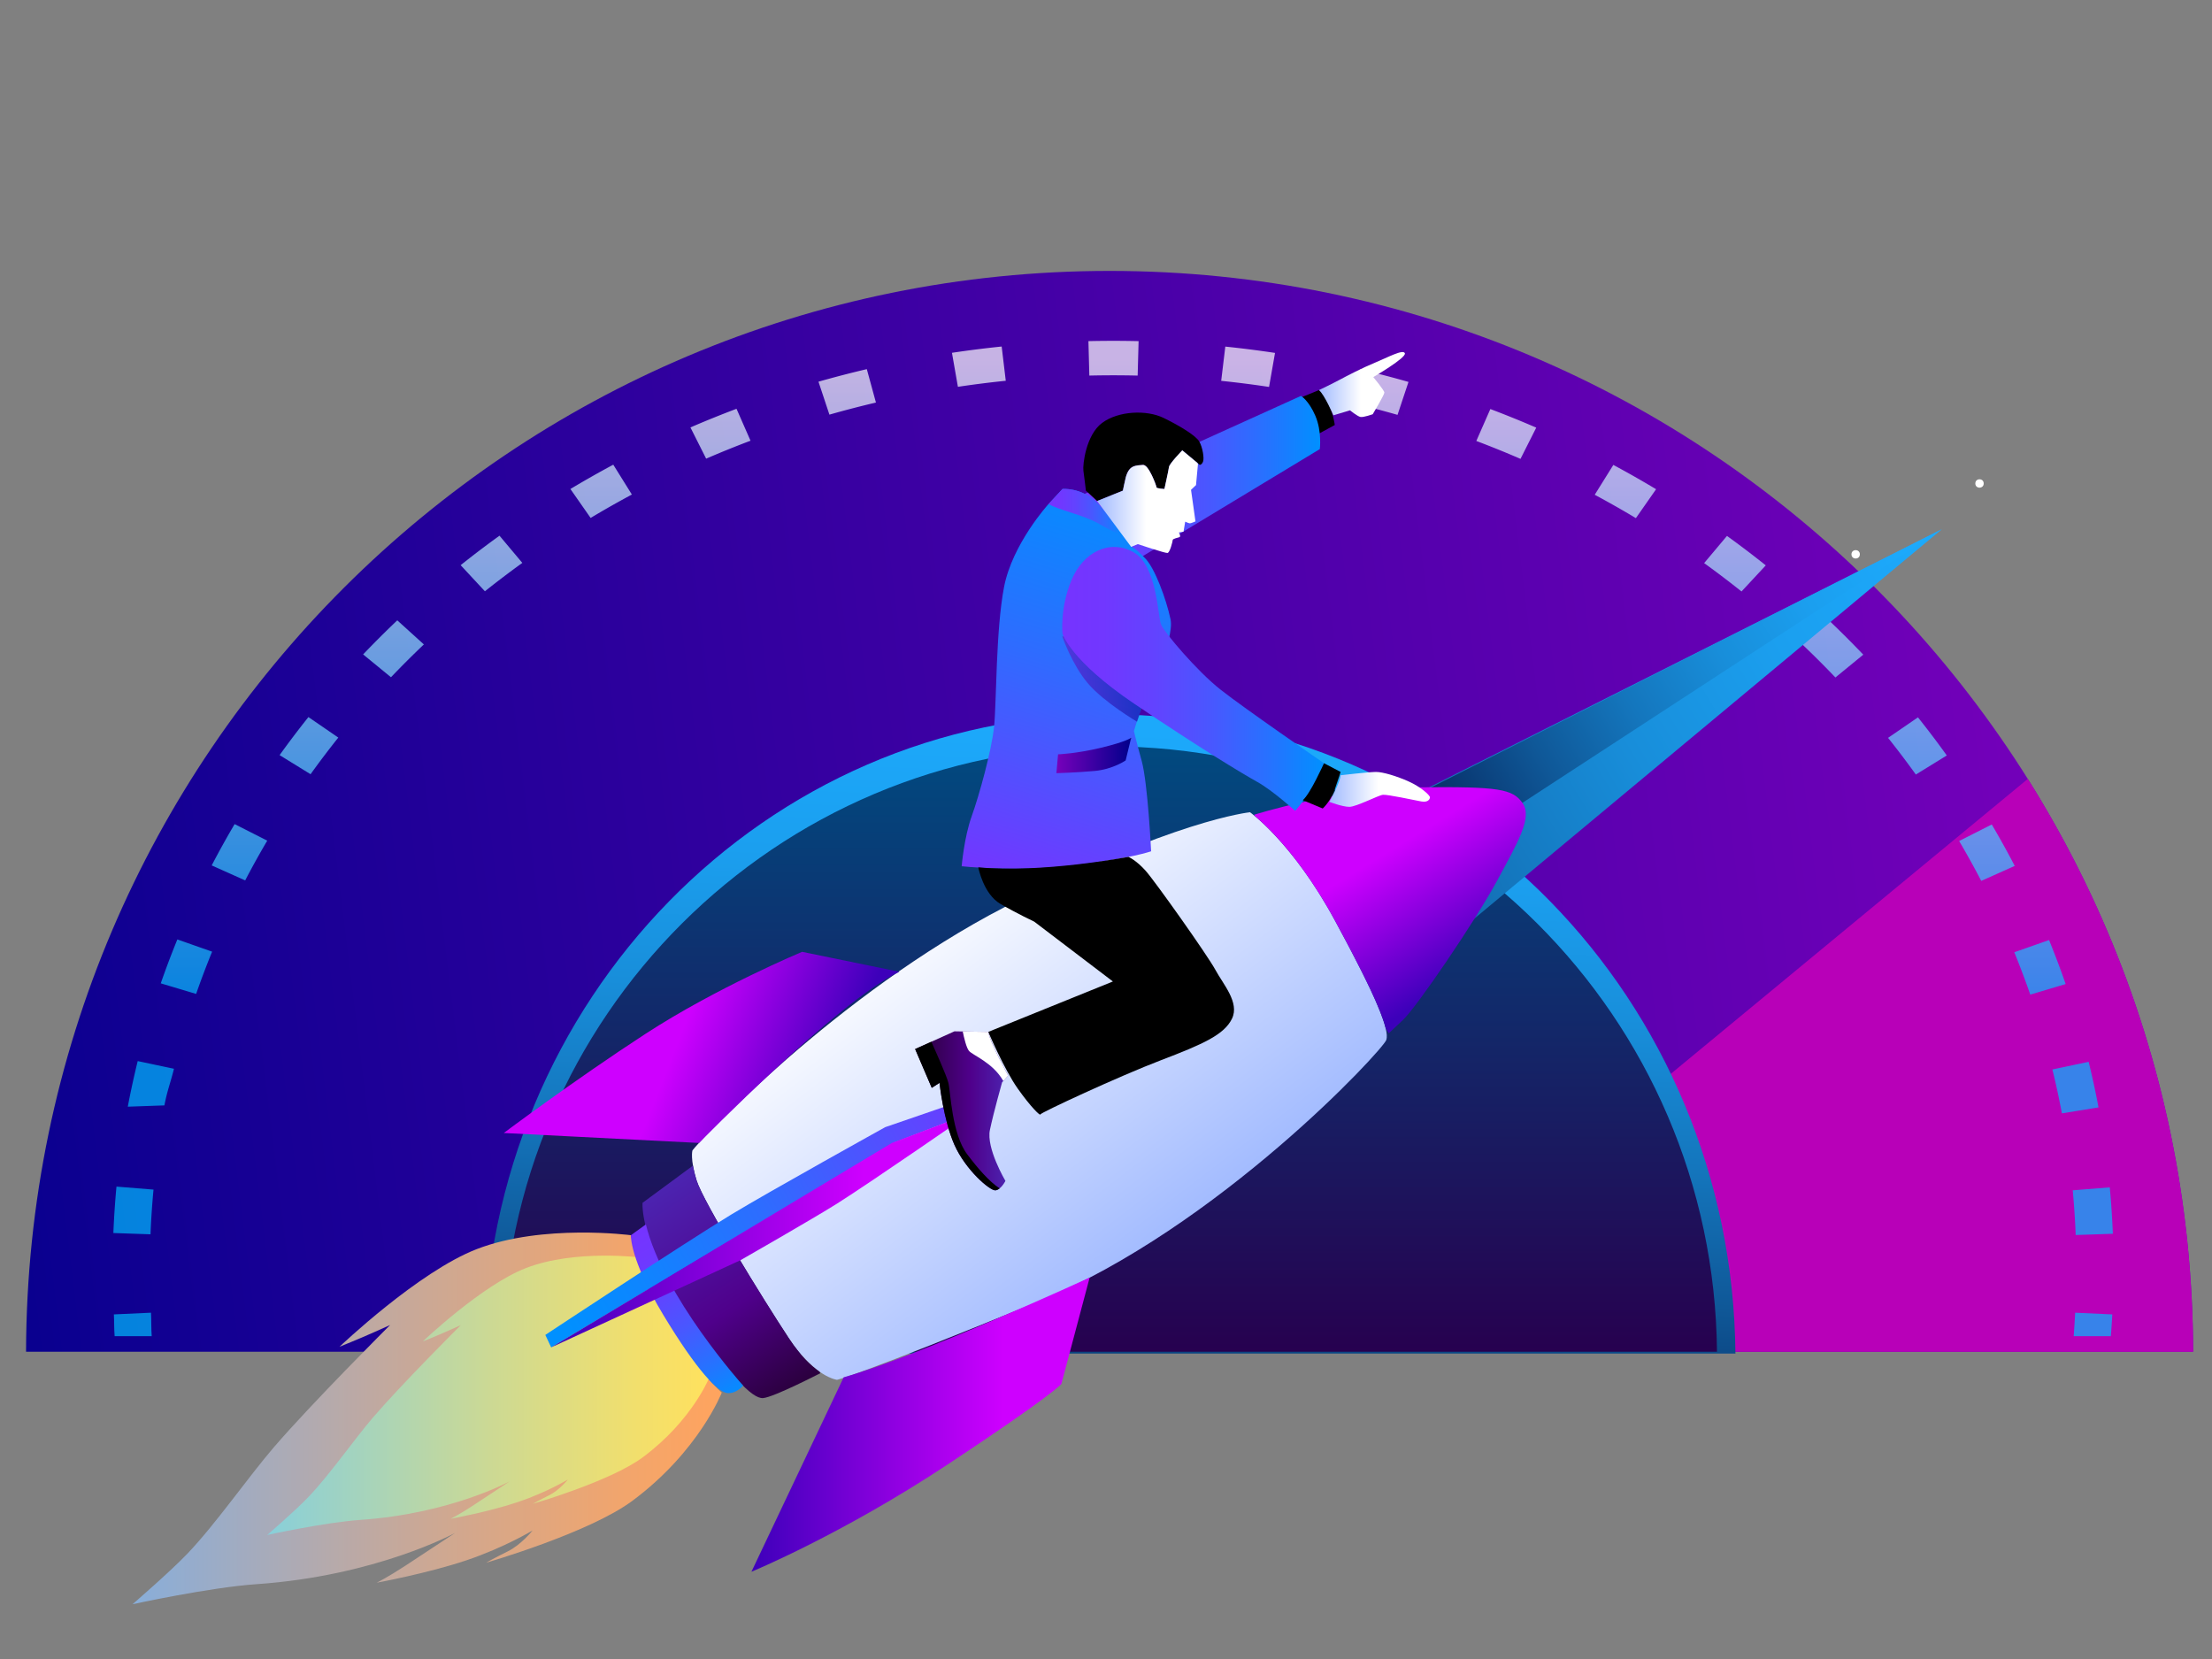 <svg xmlns="http://www.w3.org/2000/svg" enable-background="new 0 0 1600 1200" viewBox="0 0 1600 1200" id="speed-optimization"><rect x="0" y="0" width="1600" height="1200" fill="#808080" stroke="none"/><g><linearGradient id="a" x1="1523.021" x2="-147.102" y1="543.438" y2="748.87" gradientUnits="userSpaceOnUse"><stop offset="0" stop-color="#70b"></stop><stop offset="1" stop-color="#00008b"></stop><stop offset="1"></stop></linearGradient><path fill="url(#a)" d="M365 977.73c1.08-240.77 196.57-435.62 437.6-435.62s436.52 194.85 437.6 435.62h346.16c-1.08-431.94-351.56-781.77-783.76-781.77S19.92 545.78 18.84 977.73H365z"></path><path fill="#b800b8" d="M1195.72 787.32c28.2 57.51 44.16 122.11 44.47 190.41h346.16c-.38-152.21-44.15-294.22-119.59-414.32l-271.04 223.91z"></path><linearGradient id="b" x1="826.99" x2="795.173" y1="432.248" y2="1140.922" gradientUnits="userSpaceOnUse"><stop offset="0" stop-color="#1dacff"></stop><stop offset=".136" stop-color="#1ca9fb"></stop><stop offset=".274" stop-color="#1b9fef"></stop><stop offset=".414" stop-color="#188eda"></stop><stop offset=".555" stop-color="#1476bd"></stop><stop offset=".696" stop-color="#0f5898"></stop><stop offset=".839" stop-color="#08326b"></stop><stop offset=".979" stop-color="#010737"></stop><stop offset="1" stop-color="#00002e"></stop></linearGradient><path fill="url(#b)" d="M1255.28 979.06c-2.27-255.71-204.05-462.29-452.68-462.29S352.19 723.35 349.92 979.06h905.36z"></path><linearGradient id="c" x1="802.598" x2="802.598" y1="980.983" y2="526.589" gradientUnits="userSpaceOnUse"><stop offset="0" stop-color="#27004f"></stop><stop offset="1" stop-color="#004c81"></stop></linearGradient><path fill="url(#c)" d="M1241.94 977.73c-2.21-242.19-198.04-437.84-439.34-437.84S365.46 735.54 363.26 977.73h878.68z"></path><g opacity=".7"><linearGradient id="d" x1="1513.921" x2="1513.921" y1="740.198" y2="3.576" gradientUnits="userSpaceOnUse"><stop offset="0" stop-color="#00baff"></stop><stop offset=".61" stop-color="#fff"></stop></linearGradient><path fill="url(#d)" d="M1526.84 966.48h-26.88c.42-5.27.77-11.67 1.06-16.97l26.86 1.23c-.29 5.51-.6 10.28-1.04 15.74z"></path><linearGradient id="e" x1="805.136" x2="805.136" y1="730.457" y2="-40.446" gradientUnits="userSpaceOnUse"><stop offset="0" stop-color="#00baff"></stop><stop offset=".61" stop-color="#fff"></stop></linearGradient><path fill="url(#e)" d="M1501.4 893.33c-.42-10.78-1.15-21.66-2.14-32.34l26.79-2.15c1.04 11.09 1.78 22.39 2.23 33.58l-26.88.91zm-1392.53-.52L82 891.88c.45-11.17 1.21-22.47 2.25-33.58l26.79 2.17a601.08 601.08 0 0 0-2.17 32.34zm1382.56-87.48c-2-10.59-4.31-21.28-6.88-31.76l26.22-5.53c2.67 10.89 5.08 21.99 7.15 32.99l-26.49 4.3zm-1372.51-5.77-26.49.93c2.09-11 4.5-22.1 7.18-32.98l26.22 5.55c-2.58 10.47-4.91 15.91-6.91 26.5zm1349.63-80.13a618.796 618.796 0 0 0-11.56-30.65l25.15-8.82c4.27 10.47 8.31 21.18 12.01 31.84l-25.6 7.63zm-1326.68-.5-25.59-7.65c3.7-10.63 7.74-21.32 12.01-31.76l25.14 8.84c-4.11 10.05-8 20.34-11.56 30.57zm1291.22-81.75c-5.04-9.69-10.42-19.4-15.99-28.86l23.6-11.95c5.79 9.82 11.37 19.91 16.61 29.97l-24.22 10.84zm-1255.74-.36-24.22-10.84c5.23-10.03 10.8-20.09 16.58-29.88l23.6 11.96c-5.56 9.42-10.93 19.1-15.96 28.76zm1208.43-76.57a643.63 643.63 0 0 0-20.09-26.54l21.62-14.83c7.17 8.98 14.19 18.25 20.86 27.57l-22.39 13.8zm-1161.14-.24-22.39-13.81c6.67-9.29 13.68-18.54 20.84-27.52l21.62 14.83c-6.9 8.64-13.65 17.56-20.07 26.5zm1102.96-69.97a666.009 666.009 0 0 0-23.79-23.75l19.25-17.41c8.41 7.99 16.72 16.29 24.7 24.66l-20.16 16.5zm-1044.79-.17-20.15-16.51a700.22 700.22 0 0 1 24.7-24.65l19.24 17.42c-8.11 7.7-16.11 15.68-23.79 23.74zm976.87-62.04a697.739 697.739 0 0 0-27.03-20.52l16.52-19.67c9.51 6.86 18.95 14.03 28.07 21.31l-17.56 18.88zm-908.93-.14L333.2 408.8c9.13-7.29 18.59-14.46 28.1-21.32l16.51 19.68c-9.15 6.6-18.26 13.51-27.06 20.53zm832.53-52.91a707.879 707.879 0 0 0-29.77-16.9l13.46-21.58a734.072 734.072 0 0 1 30.92 17.56l-14.61 20.92zm-756.07-.14L412.6 353.7a742.237 742.237 0 0 1 31-17.58l13.45 21.59a704.719 704.719 0 0 0-29.84 16.93zm672.61-42.73c-10.5-4.55-21.25-8.91-31.96-12.95l10.15-23.09c11.12 4.2 22.29 8.73 33.2 13.45l-11.39 22.59zm-589.04-.15-11.37-22.59c10.94-4.73 22.16-9.27 33.33-13.48l10.13 23.09a714.583 714.583 0 0 0-32.09 12.98zm500.09-31.68a737.839 737.839 0 0 0-33.64-8.77l6.62-24.16c11.68 2.75 23.44 5.82 34.95 9.11l-7.93 23.82zm-410.93-.16-7.91-23.83c11.52-3.29 23.28-6.34 34.96-9.08l6.6 24.17a737.97 737.97 0 0 0-33.65 8.74zm318-20.04a738.818 738.818 0 0 0-34.62-4.4l2.98-24.78c11.98 1.24 24.08 2.78 35.96 4.57l-4.32 24.61zm-225.06-.08-4.3-24.61c11.88-1.78 23.98-3.31 35.96-4.54l2.96 24.78a740.393 740.393 0 0 0-34.62 4.37zm130.02-8.13c-11.61-.27-23.41-.27-34.96-.01l-.65-24.92c11.99-.27 24.24-.27 36.29.01l-.68 24.92z"></path><linearGradient id="f" x1="96.056" x2="96.056" y1="740.199" y2="3.58" gradientUnits="userSpaceOnUse"><stop offset="0" stop-color="#00baff"></stop><stop offset=".61" stop-color="#fff"></stop></linearGradient><path fill="url(#f)" d="M82.92 966.48c-.44-5.49-.26-10.26-.55-15.74l26.86-1.23c.28 5.28.09 11.68.51 16.97H82.92z"></path></g></g><g><circle cx="1342.25" cy="400.96" r="3.03" fill="#fff"></circle><circle cx="1431.84" cy="349.71" r="3.03" fill="#fff"></circle><circle cx="108.61" cy="1480.57" r="3.03" fill="#fff"></circle><linearGradient id="g" x1="1514.876" x2="721.383" y1="350.332" y2="830.034" gradientUnits="userSpaceOnUse"><stop offset="0" stop-color="#1dacff"></stop><stop offset=".136" stop-color="#1ca9fb"></stop><stop offset=".274" stop-color="#1b9fef"></stop><stop offset=".414" stop-color="#188eda"></stop><stop offset=".555" stop-color="#1476bd"></stop><stop offset=".696" stop-color="#0f5898"></stop><stop offset=".839" stop-color="#08326b"></stop><stop offset=".979" stop-color="#010737"></stop><stop offset="1" stop-color="#00002e"></stop></linearGradient><path fill="url(#g)" d="m727.42 723.71 677.19-340.9-599.4 499.22"></path><linearGradient id="h" x1="1431.034" x2="976.582" y1="356.223" y2="630.337" gradientUnits="userSpaceOnUse"><stop offset="0" stop-color="#1dacff"></stop><stop offset=".136" stop-color="#1ca9fb"></stop><stop offset=".274" stop-color="#1b9fef"></stop><stop offset=".414" stop-color="#188eda"></stop><stop offset=".555" stop-color="#1476bd"></stop><stop offset=".696" stop-color="#0f5898"></stop><stop offset=".839" stop-color="#08326b"></stop><stop offset=".979" stop-color="#010737"></stop><stop offset="1" stop-color="#00002e"></stop></linearGradient><path fill="url(#h)" d="m1095.33 584.54 309.28-201.73-372.99 188.5z"></path><linearGradient id="i" x1="95.84" x2="522.079" y1="1025.967" y2="1025.967" gradientUnits="userSpaceOnUse"><stop offset="0" stop-color="#88aeda"></stop><stop offset=".042" stop-color="#8eadd4"></stop><stop offset=".496" stop-color="#cba895"></stop><stop offset=".828" stop-color="#f1a56d"></stop><stop offset="1" stop-color="#ffa45e"></stop></linearGradient><path fill="url(#i)" d="M457.45 1085.55c-31.46 23.38-105.92 44.84-105.92 44.84s5.96-3.41 15.76-8.25 17.91-15.11 17.91-15.11-20.01 12.2-47.8 21.58c-27.79 9.38-64.95 16.22-64.95 16.22s7.55-3.67 20.8-12.33 36.05-23.75 36.05-23.75-56.87 31.15-143.8 37.13c-34.02 2.34-89.66 14.52-89.66 14.52s26.88-23.18 39.68-36.55c20.31-21.22 43.94-55.33 62.46-76.88 27.57-32.09 84.18-88.54 84.18-88.54l-11.39 5.1c-11.39 5.1-25.16 10.59-25.16 10.59s56.92-54.27 99.3-70.63c47.73-18.44 111.46-10.03 111.46-10.03s5.6 27.25 26.44 62.51c21.54 36.46 39.27 51.29 39.27 51.29s-16.43 42.47-64.63 78.29z"></path><linearGradient id="j" x1="193.269" x2="513.6" y1="1009.254" y2="1009.254" gradientUnits="userSpaceOnUse"><stop offset="0" stop-color="#88cfda"></stop><stop offset=".042" stop-color="#8ed0d4"></stop><stop offset=".496" stop-color="#cbd995"></stop><stop offset=".828" stop-color="#f1df6d"></stop><stop offset="1" stop-color="#ffe15e"></stop></linearGradient><path fill="url(#j)" d="M465.03 1054.04c-23.64 17.57-79.6 33.7-79.6 33.7s4.48-2.56 11.85-6.2c7.36-3.64 13.46-11.36 13.46-11.36s-15.04 9.17-35.92 16.22c-20.89 7.05-48.82 12.19-48.82 12.19s5.67-2.76 15.63-9.26c9.96-6.51 27.09-17.85 27.09-17.85s-42.74 23.41-108.07 27.9c-25.57 1.76-67.38 10.91-67.38 10.91s20.2-17.42 29.82-27.47c15.26-15.95 33.02-41.58 46.94-57.78 20.72-24.12 63.27-66.54 63.27-66.54l-8.56 3.83c-8.56 3.83-18.9 7.96-18.9 7.96s42.78-40.78 74.62-53.08c35.87-13.86 83.76-7.53 83.76-7.53s4.21 20.48 19.87 46.98c16.19 27.4 29.51 38.55 29.51 38.55s-12.35 31.9-48.57 58.83z"></path><linearGradient id="k" x1="838.486" x2="455.025" y1="905.4" y2="405.892" gradientUnits="userSpaceOnUse"><stop offset="0" stop-color="#a1baff"></stop><stop offset=".488" stop-color="#fff"></stop></linearGradient><path fill="url(#k)" d="M500.85 832.15c3.61-5.41 103.98-113 226-176.11 122.02-63.11 177.32-68.52 177.32-68.52s30.65 21.64 61.31 78.14c30.65 56.5 39.67 79.34 37.27 86.56-2.4 7.21-121.42 135.84-251.85 189.34s-145.46 56.5-145.46 56.5-16.23-1.8-34.86-30.05-61.91-98.58-66.72-114.2c-4.81-15.65-3.01-21.66-3.01-21.66z"></path><linearGradient id="l" x1="1073.042" x2="999.09" y1="697.326" y2="576.667" gradientUnits="userSpaceOnUse"><stop offset="0" stop-color="#3d00ba"></stop><stop offset=".745" stop-color="#ce00ff"></stop></linearGradient><path fill="url(#l)" d="M1101.32 580.9c-7.21-10.22-16.83-12.02-75.13-11.42-58.3.6-119.01 19.84-119.01 19.84l.69 1.12c9.03 7.56 33.31 30.43 57.61 75.21 23.07 42.52 33.88 65.98 36.8 78.06l2.27 3.69 10.22-9.62c10.22-9.62 52.29-71.53 67.92-100.38s25.84-46.28 18.63-56.5z"></path><linearGradient id="m" x1="543.527" x2="788.162" y1="1030.498" y2="1030.498" gradientUnits="userSpaceOnUse"><stop offset="0" stop-color="#3d00ba"></stop><stop offset=".745" stop-color="#ce00ff"></stop></linearGradient><path fill="url(#m)" d="m610.25 996.24-66.72 140.65s65.52-27.05 141.85-77.54c76.34-50.49 82.35-58.3 82.35-58.3l20.44-76.94c-.01 0-122.63 56.5-177.92 72.13z"></path><linearGradient id="n" x1="599.153" x2="452.492" y1="797.294" y2="739.591" gradientUnits="userSpaceOnUse"><stop offset="0" stop-color="#3d00ba"></stop><stop offset=".745" stop-color="#ce00ff"></stop></linearGradient><path fill="url(#n)" d="m650.52 702.91-70.33-14.43s-61.91 25.85-113.6 59.51-102.18 71.53-102.18 71.53l141.25 7.21c0 .01 99.78-102.18 144.86-123.82z"></path><linearGradient id="o" x1="575.849" x2="474.875" y1="1012.534" y2="859.27" gradientUnits="userSpaceOnUse"><stop offset="0" stop-color="#270036"></stop><stop offset=".438" stop-color="#4f008b"></stop><stop offset="1" stop-color="#4c24b1"></stop></linearGradient><path fill="url(#o)" d="M570.57 967.99c-18.63-28.25-61.91-98.58-66.72-114.2-1.31-4.25-2.11-7.76-2.61-10.66l-36.46 26.89s-2.4 26.45 30.05 75.73c32.46 49.29 49.29 66.12 57.1 65.52 7.81-.6 41.47-18.03 41.47-18.03l-.69-1.13c-6.1-4.29-13.88-11.6-22.14-24.12z"></path><linearGradient id="p" x1="457.25" x2="529.375" y1="886.821" y2="1013.04" gradientUnits="userSpaceOnUse"><stop offset="0" stop-color="#7633ff"></stop><stop offset=".159" stop-color="#7137ff"></stop><stop offset=".353" stop-color="#6243ff"></stop><stop offset=".568" stop-color="#4957ff"></stop><stop offset=".794" stop-color="#2672ff"></stop><stop offset="1" stop-color="#0090ff"></stop></linearGradient><path fill="url(#p)" d="m467.19 885.64-10.82 7.81s-1.2 16.83 23.44 57.7c24.64 40.87 39.67 55.9 46.28 56.5 6.61.6 11.42-5.41 11.42-5.41s-57.7-64.31-70.32-116.6z"></path><linearGradient id="q" x1="721.058" x2="407.314" y1="787.22" y2="954.909" gradientUnits="userSpaceOnUse"><stop offset="0" stop-color="#7633ff"></stop><stop offset=".132" stop-color="#6342ff"></stop><stop offset=".534" stop-color="#2e6cff"></stop><stop offset=".835" stop-color="#0d86ff"></stop><stop offset="1" stop-color="#0090ff"></stop></linearGradient><path fill="url(#q)" d="m694.39 796.68-54.1 18.63s-83.87 46.53-111.2 63.11c-34.28 20.8-134.64 87.16-134.64 87.16l4.21 9.02L647.5 826.14l54.7-21.04-7.81-8.42z"></path><linearGradient id="r" x1="398.669" x2="702.209" y1="889.848" y2="889.848" gradientUnits="userSpaceOnUse"><stop offset="0" stop-color="#3d00ba"></stop><stop offset=".745" stop-color="#ce00ff"></stop></linearGradient><path fill="url(#r)" d="m398.67 974.6 137.04-63.11s52.63-30.1 69.72-40.87c24.71-15.59 96.77-65.52 96.77-65.52l-57.1 21.64L398.67 974.6z"></path><path d="m940.83 287.58 13.22-5.41s3.34 1.53 6.61 9.02c4.21 9.62 4.81 16.23 4.81 16.23l-13.22 7.21c0-.01-6.61-18.04-11.42-27.05z"></path><linearGradient id="s" x1="767.124" x2="954.914" y1="346.48" y2="346.48" gradientUnits="userSpaceOnUse"><stop offset="0" stop-color="#7633ff"></stop><stop offset=".159" stop-color="#7137ff"></stop><stop offset=".353" stop-color="#6243ff"></stop><stop offset=".568" stop-color="#4957ff"></stop><stop offset=".794" stop-color="#2672ff"></stop><stop offset="1" stop-color="#0090ff"></stop></linearGradient><path fill="url(#s)" d="m819.42 406.59 135.24-81.75s1.6-12.82-3.21-24.04c-4.81-11.22-10.42-14.43-10.42-14.43l-173.91 78.74"></path><linearGradient id="t" x1="740.387" x2="834.154" y1="646.583" y2="341.24" gradientUnits="userSpaceOnUse"><stop offset="0" stop-color="#7633ff"></stop><stop offset=".111" stop-color="#6640ff"></stop><stop offset=".524" stop-color="#2f6bff"></stop><stop offset=".833" stop-color="#0d86ff"></stop><stop offset="1" stop-color="#0090ff"></stop></linearGradient><path fill="url(#t)" d="M758.31 364.71s-26.05 28.65-32.06 59.91c-6.01 31.26-5.41 83.55-7.21 100.98-1.8 17.43-10.82 49.89-16.23 64.92-5.41 15.03-7.21 36.06-7.21 36.06s37.87 4.21 79.94-.6 57.1-10.22 57.1-10.22-2.41-49.29-6.81-65.32c-4.41-16.03-5.61-21.64-5.61-21.64s1.6-6.01 5.61-16.83 24.04-49.29 20.84-64.11c-3.21-14.83-11.22-36.47-18.03-43.68s-9.62-8.41-9.62-8.41-15.63-22.44-26.45-32.86c-10.82-10.42-24.04-9.22-24.04-9.22l-10.22 11.02z"></path><linearGradient id="u" x1="768.35" x2="825.828" y1="491.171" y2="491.171" gradientUnits="userSpaceOnUse"><stop offset="0" stop-color="#70b"></stop><stop offset="1" stop-color="#00008b"></stop><stop offset="1"></stop></linearGradient><path fill="url(#u)" d="M768.35 460.32s7.01 20.44 18.63 34.06c11.62 13.62 35.46 27.65 35.46 27.65l3.38-10.05-55.88-51.66" opacity=".5"></path><linearGradient id="v" x1="758.444" x2="813.387" y1="370.807" y2="370.807" gradientUnits="userSpaceOnUse"><stop offset="0" stop-color="#7633ff"></stop><stop offset=".159" stop-color="#7137ff"></stop><stop offset=".353" stop-color="#6243ff"></stop><stop offset=".568" stop-color="#4957ff"></stop><stop offset=".794" stop-color="#2672ff"></stop><stop offset="1" stop-color="#0090ff"></stop></linearGradient><path fill="url(#v)" d="M813.39 387.96c-5.53-7.49-14.1-18.59-20.82-25.05-10.82-10.42-24.04-9.22-24.04-9.22l-10.08 10.87c7.23 4.43 25.1 7.73 36.53 14.37 6.94 4.04 13.29 6.97 18.41 9.03z"></path><linearGradient id="w" x1="764.119" x2="818.215" y1="546.436" y2="546.436" gradientUnits="userSpaceOnUse"><stop offset="0" stop-color="#70b"></stop><stop offset="1" stop-color="#00008b"></stop><stop offset="1"></stop></linearGradient><path fill="url(#w)" d="M765.32 545.63s12.82-.4 31.26-4.81c18.43-4.41 21.64-7.21 21.64-7.21l-4.01 16.43s-9.22 6.41-22.44 7.61c-13.22 1.2-27.65 1.6-27.65 1.6l1.2-13.62z"></path><path d="M707.62 627.38s3.61 19.23 16.03 26.45c12.42 7.21 24.44 12.82 24.44 12.82l56.9 43.28-90.16 36.47s11.62 27.25 21.24 40.87c9.62 13.63 16.43 20.04 16.43 18.84s56.9-27.65 87.36-39.27c30.45-11.62 45.68-18.43 51.29-30.05 5.61-11.62-6.41-24.84-12.02-35.26-5.61-10.42-43.68-64.11-50.49-71.73-6.81-7.61-12.42-10.02-12.42-10.02s-62.52 12.01-108.6 7.6z"></path><linearGradient id="x" x1="661.937" x2="729.257" y1="803.499" y2="803.499" gradientUnits="userSpaceOnUse"><stop offset="0" stop-color="#270036"></stop><stop offset=".594" stop-color="#4f008b"></stop><stop offset="1" stop-color="#4c24b1"></stop></linearGradient><path fill="url(#x)" d="m714.83 746.39-24.44-.4-28.45 12.82 12.02 28.05 5.61-3.61s2.81 26.85 10.82 44.88 25.64 33.26 29.65 32.86c4.01-.4 7.21-6.81 7.21-6.81s-14.02-23.64-11.22-36.87c2.8-13.22 8.82-34.46 8.82-34.46l4.41-4.81c0 .01-13.63-24.83-14.43-31.65z"></path><path fill="#fff" d="m714.83 746.39-18.46-.3c.93 4.55 2.6 11.56 4.43 13.93 2.52 3.24 17.28 8.41 24.92 21.88l3.53-3.85c.01 0-13.62-24.84-14.42-31.66z"></path><path d="M720.04 861c1.09-.11 2.11-.66 3.03-1.41-7.68-5.04-15.76-14.46-23.46-24.64-11.22-14.83-12.02-45.28-13.62-51.69-1.33-5.33-9.6-23.7-12.34-29.72l-11.7 5.28 12.02 28.05 5.61-3.61s2.81 26.85 10.82 44.88c8 18.03 25.63 33.26 29.64 32.86zM785.46 354.9s-1.2-10.22-1.8-14.43 1.8-25.85 13.52-34.56c11.72-8.72 32.16-9.62 44.48-3.61s23.44 12.92 25.85 17.13c2.4 4.21 3.61 12.02 2.7 14.43-.9 2.4-2.4 2.4-2.4 2.4l-12.62-10.52s-9.32 9.62-9.62 12.02c-.3 2.4-3.31 15.93-3.31 15.93s-5.71-.3-5.71-1.2c0-.9-5.71-16.83-9.92-16.23-4.21.6-9.82-.6-12.32 9.02-.72 2.76-2.1 9.62-2.1 9.62l-18.63 7.51-8.12-7.51z"></path><linearGradient id="y" x1="793.571" x2="866.501" y1="362.862" y2="362.862" gradientUnits="userSpaceOnUse"><stop offset="0" stop-color="#a1baff"></stop><stop offset=".488" stop-color="#fff"></stop></linearGradient><path fill="url(#y)" d="M855.18 325.74s-9.32 9.62-9.62 12.02c-.3 2.4-3.31 15.93-3.31 15.93s-5.71-.3-5.71-1.2c0-.9-5.71-16.83-9.92-16.23-4.21.6-9.82-.6-12.32 9.02-.72 2.76-2.1 9.62-2.1 9.62l-18.63 7.51 24.64 33.16 4.81-2s19.63 6.61 21.44 6.41c1.8-.2 3.81-8.62 3.81-9.42 0-.8 3.41-1.6 4.81-2 1.4-.4-.4-3.41-.4-3.41l3.41-.6 1.2-7.21s2.6 1.2 3.41 1.2c.8 0 4.01-1.4 4.01-1.4l-3.21-22.84 3.61-3.41 1.4-15.23-.36-.79-10.97-9.13z"></path><linearGradient id="z" x1="768.319" x2="957.663" y1="491.066" y2="491.066" gradientUnits="userSpaceOnUse"><stop offset="0" stop-color="#7633ff"></stop><stop offset=".159" stop-color="#7137ff"></stop><stop offset=".353" stop-color="#6243ff"></stop><stop offset=".568" stop-color="#4957ff"></stop><stop offset=".794" stop-color="#2672ff"></stop><stop offset="1" stop-color="#0090ff"></stop></linearGradient><path fill="url(#z)" d="M768.53 458.28s5.21 19.23 52.09 50.89 78.14 50.49 88.96 56.5c10.82 6.01 27.25 20.84 27.25 20.84s9.22-10.42 14.43-20.04c5.21-9.62 6.41-14.43 6.41-14.43s-57.7-39.67-74.93-53.3c-17.23-13.62-40.47-41.27-42.88-46.88-2.4-5.61-2.81-42.88-20.04-52.49-17.23-9.62-36.46 0-44.88 20.44-8.42 20.44-6.41 38.47-6.41 38.47z"></path><path d="m942.34 578.79 14.43 6.01s5.71-5.11 8.72-13.82c3.01-8.72 4.21-12.62 4.21-12.62l-12.02-6.31c-.02 0-9.93 22.24-15.34 26.74z"></path><linearGradient id="A" x1="961.57" x2="1034.3" y1="570.98" y2="570.98" gradientUnits="userSpaceOnUse"><stop offset="0" stop-color="#a1baff"></stop><stop offset=".488" stop-color="#fff"></stop></linearGradient><path fill="url(#A)" d="M969.68 560.76s20.44-2.4 25.55-2.4c5.11 0 15.03 3.01 23.74 6.91 8.72 3.91 15.33 9.92 15.33 11.42s-1.5 3.91-6.31 3.01c-4.81-.9-24.34-5.11-27.65-4.81-3.31.3-19.23 8.72-24.34 8.72S961.57 580 961.57 580s8.11-14.73 8.11-19.24z"></path><linearGradient id="B" x1="954.057" x2="1016.211" y1="278.145" y2="278.145" gradientUnits="userSpaceOnUse"><stop offset="0" stop-color="#a1baff"></stop><stop offset=".488" stop-color="#fff"></stop></linearGradient><path fill="url(#B)" d="M954.06 282.17s9.62-4.61 14.83-7.41c5.21-2.81 16.83-8.82 25.65-12.42 8.82-3.61 20.44-10.02 21.64-6.81s-22.84 17.23-22.84 17.23 8.01 9.62 8.01 11.22-8.41 15.63-8.41 15.63-6.59 2.39-8.82 2c-2.22-.38-7.61-4.81-7.61-4.81l-12.02 3.61c-.01-.01-6.43-14.84-10.43-18.24z"></path></g></svg>